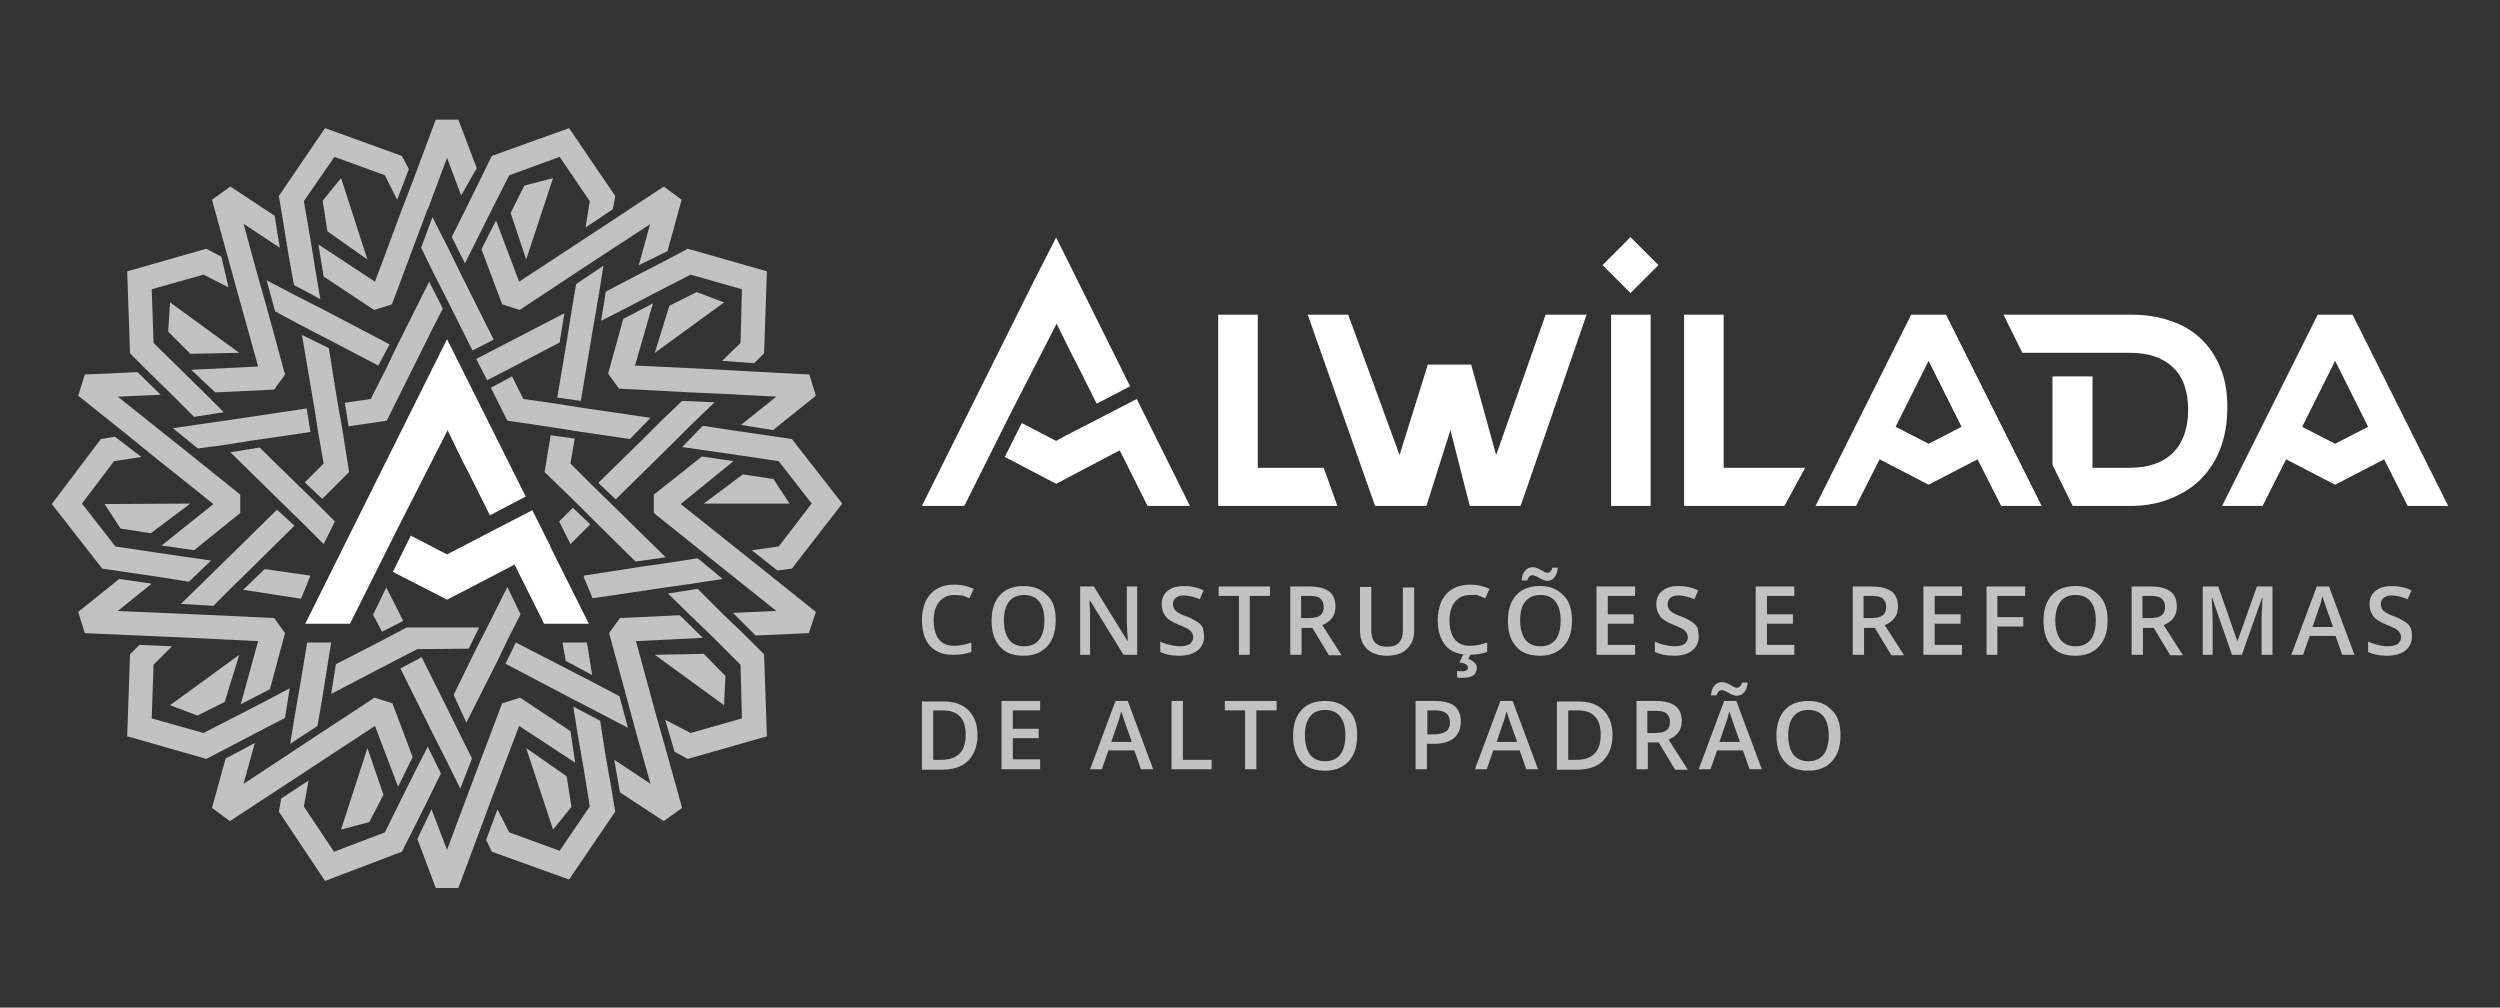<?xml version="1.0" encoding="UTF-8"?>
<!-- Generator: Adobe Illustrator 26.4.1, SVG Export Plug-In . SVG Version: 6.00 Build 0)  -->
<svg xmlns="http://www.w3.org/2000/svg" xmlns:xlink="http://www.w3.org/1999/xlink" version="1.1" id="Layer_1" x="0px" y="0px" viewBox="0 0 530.7 213.9" style="enable-background:new 0 0 530.7 213.9;" xml:space="preserve">
<rect x="0" y="0" width="530.7" height="213.9" fill="#333333" stroke="none"/>
<style type="text/css">
	.st0{opacity:0.7;}
	.st1{fill:#FFFFFF;}
</style>
<g>
	<g>
		<g class="st0">
			<g>
				<polygon class="st1" points="36.1,64.2 35.7,70.4 40.4,75.1 50.8,74.9     "></polygon>
			</g>
			<g>
				<polygon class="st1" points="72.4,37.8 68.5,42.6 69.5,49.1 78,55.1     "></polygon>
			</g>
			<g>
				<polygon class="st1" points="117.4,37.8 111.3,39.4 108.4,45.2 111.7,55.1     "></polygon>
			</g>
			<g>
				<polygon class="st1" points="153.7,64.2 147.9,62 142.1,64.9 139,74.9     "></polygon>
			</g>
			<g>
				<polygon class="st1" points="167.6,106.9 164.2,101.7 157.7,100.7 149.4,106.9     "></polygon>
			</g>
			<g>
				<polygon class="st1" points="153.7,149.7 154,143.5 149.4,138.8 139,139     "></polygon>
			</g>
			<g>
				<polygon class="st1" points="117.4,176.1 121.3,171.3 120.3,164.8 111.7,158.8     "></polygon>
			</g>
			<g>
				<polygon class="st1" points="72.4,176.1 78.4,174.5 81.4,168.7 78,158.8     "></polygon>
			</g>
			<g>
				<polygon class="st1" points="36.1,149.7 41.9,151.9 47.7,149 50.8,139     "></polygon>
			</g>
			<g>
				<polygon class="st1" points="22.2,107 25.6,112.2 32,113.2 40.4,106.9     "></polygon>
			</g>
		</g>
		<g class="st0">
			<g>
				<polygon class="st1" points="42.8,123.9 38.4,128.2 45.3,128.6 49.1,124.8 53.6,120.4 62.5,111.6 58.8,108.2 47.4,119.4     "></polygon>
			</g>
			<g>
				<polygon class="st1" points="42.8,90 36.7,90.9 42,95.2 47.3,94.5 53.6,93.5 65.9,91.7 65.1,86.7 49.1,89.1     "></polygon>
			</g>
			<g>
				<polygon class="st1" points="63.7,110.5 68.7,115.5 71.1,110.7 67.3,106.9 63.7,103.4 55.1,95 48.9,96 60,106.9     "></polygon>
			</g>
			<g>
				<polygon class="st1" points="65.9,122.2 56.2,120.8 51.6,125.2 63.9,127.1     "></polygon>
			</g>
			<g>
				<polygon class="st1" points="107.9,135.5 110.5,130.4 107.7,124.6 103.4,133.2 101.1,137.7 96.3,147.5 99,153.4 105.7,140.1           "></polygon>
			</g>
			<g>
				<polygon class="st1" points="68.4,148.3 69.4,142 70.3,136.4 65.2,136.4 63.8,144.9 62.7,151.2 61.6,157.9 67.4,154.1     "></polygon>
			</g>
			<g>
				<polygon class="st1" points="62.7,62.7 56.6,59.5 58.4,66.1 63.8,69 69.4,71.9 80.3,77.6 82.7,73.1 68.4,65.6     "></polygon>
			</g>
			<g>
				<polygon class="st1" points="127,151.2 133.3,154.5 131.5,147.8 126,144.9 120.4,142 109.5,136.4 107.3,140.9 121.4,148.3           "></polygon>
			</g>
			<g>
				<polygon class="st1" points="94.9,161.7 97.7,167.4 100.2,161 97.7,156 94.9,150.3 89.5,139.5 85,141.9 92,156     "></polygon>
			</g>
			<g>
				<polygon class="st1" points="88.6,137.8 99.5,137.7 101.7,133.2 86.3,133.2 81.8,135.6 71.3,141 70.3,147.3 84.1,140.1     "></polygon>
			</g>
			<g>
				<polygon class="st1" points="68.4,105.9 74.1,100.2 72.6,90.7 71.7,85.7 69.8,73.9 64.1,71.1 66.7,86.4 67.5,91.5 68.7,98.4       64.7,102.4     "></polygon>
			</g>
			<g>
				<polygon class="st1" points="81.1,134.1 85.6,131.8 82,124.7 79.2,130.5     "></polygon>
			</g>
			<g>
				<polygon class="st1" points="121.6,107.8 118.7,110.7 121.1,115.5 125.3,111.3     "></polygon>
			</g>
			<g>
				<polygon class="st1" points="146.9,123.9 153.4,122.9 148.1,118.5 142.4,119.4 136.1,120.3 123.9,122.2 124,122.7 125.8,127       140.6,124.8     "></polygon>
			</g>
			<g>
				<polygon class="st1" points="159.6,116.8 165,121.1 168.1,120.7 178.8,106.9 168.1,93.2 162.7,92.4 162.7,92.4 155.8,91.4       149.2,90.4 144.8,94.9 150.4,95.7 150.4,95.7 150.4,95.7 157.3,96.7 157.3,96.7 165.3,97.9 172.3,106.9 165.3,116     "></polygon>
			</g>
			<g>
				<polygon class="st1" points="120.1,140.3 125.7,143.3 124.6,136.4 119.4,136.4     "></polygon>
			</g>
			<g>
				<polygon class="st1" points="122.3,60.3 121.4,65.6 120.4,71.9 118.3,84.4 123.3,85.1 126,69 127.1,62.7 128.1,56.4     "></polygon>
			</g>
			<g>
				<polygon class="st1" points="101.1,76.2 103.4,80.7 107.9,78.4 118.8,72.7 119.8,66.5 105.7,73.8     "></polygon>
			</g>
			<g>
				<polygon class="st1" points="122.2,91.5 133.7,93.2 138.1,88.7 123.1,86.5 118.1,85.7 111.1,84.7 108.7,79.9 104.2,82.3       107.7,89.3 117.2,90.7     "></polygon>
			</g>
			<g>
				<polygon class="st1" points="94.9,52.2 91.8,46.1 89.4,52.6 92,57.9 94.9,63.6 100.3,74.4 104.8,72.1 97.7,57.9     "></polygon>
			</g>
			<g>
				<polygon class="st1" points="81.9,78.4 78.7,84.7 73.2,85.5 74,90.5 82.1,89.3 91.9,69.6 94,65.5 91.1,59.8 84.1,73.8     "></polygon>
			</g>
			<g>
				<polygon class="st1" points="79.6,59.8 67.6,51.9 68.7,58.7 79.4,65.8 83.2,64.6 88.4,50.7 90.8,44.3 90.9,44.3 90.9,44.2       94.9,33.5 97.9,41.5 101.2,35.7 97.3,25.4 92.5,25.4 87.8,38 85.3,44.5     "></polygon>
			</g>
			<g>
				<path class="st1" d="M60.1,166.9l5.8-3.8v0l13.7-9l4.9,12.9l3.1-6.3l-4.3-11.4l-3.8-1.2L67,156.3l-5.9,3.9l-9.4,6.2l2.4-8.7      c-1.8,1-4.6,2.5-6.2,3.3L45,171.5l3.8,2.8L60.1,166.9L60.1,166.9z"></path>
			</g>
			<g>
				<polygon class="st1" points="104.4,169.4 110.2,154.1 122.1,161.9 121.1,155.2 110.4,148.1 106.6,149.3 101.3,163.3 98.9,169.7       98.9,169.7 94.9,180.4 91.6,171.8 88.6,178.1 92.5,188.5 97.3,188.5 102,175.9 102,175.9     "></polygon>
			</g>
			<g>
				<polygon class="st1" points="93.6,164.2 90.8,158.5 88.4,163.2 88.4,163.2 85.3,169.4 81.7,176.7 70.9,180.8 64.5,171.2       65.5,165.7 59.7,169.5 59.2,172.3 69,187 85.3,180.8 87.8,175.9 90.9,169.7     "></polygon>
			</g>
			<g>
				<polygon class="st1" points="31.5,135 31.5,135 38.4,135.3 38.4,135.3 54.8,136.1 51.1,149.5 57.3,146.3 60.5,134.4 58.2,131.2       43.4,130.5 36.4,130.2 25,129.7 32.2,123.9 25.3,122.9 16.6,129.9 18,134.4 31.5,135     "></polygon>
			</g>
			<g>
				<polygon class="st1" points="54.7,155.4 60.5,152.4 61.5,146.1 56.6,148.7 50.4,151.9 43.2,155.6 32.2,152.5 32.6,141.1       36.5,137.2 29.6,136.9 27.6,138.9 27,156.3 43.8,161.1 48.6,158.6     "></polygon>
			</g>
			<g>
				<polygon class="st1" points="157.3,117.2 144.5,107 155.7,97.9 149,96.9 138.8,105 138.8,108.9 150.4,118.2 155.8,122.5       164.8,129.7 155.6,130.1 160.4,134.9 171.7,134.4 173.2,129.9 162.7,121.5     "></polygon>
			</g>
			<g>
				<polygon class="st1" points="158.3,135 153.3,130.2 148.1,125 141.8,126 146.4,130.5 151.4,135.3 157.2,141.1 157.5,152.5       146.6,155.6 141.2,152.8 143.2,159.6 146,161.1 162.8,156.3 162.2,138.9     "></polygon>
			</g>
			<g>
				<polygon class="st1" points="27.1,121.5 33.9,122.5 33.9,122.5 40.1,123.5 44.8,119 39.3,118.2 32.5,117.2 24.5,116 17.4,106.9       24.2,97.9 30,97 24.4,92.7 21.4,93.2 11,107 21.7,120.7     "></polygon>
			</g>
			<g>
				<polygon class="st1" points="139.3,151.9 135,136.1 149.2,135.4 144.3,130.6 131.6,131.2 129.3,134.4 133.2,148.7 135,155.4       138.1,166.4 130.4,161.3 131.6,168.2 140.9,174.3 144.8,171.5 141.2,158.6     "></polygon>
			</g>
			<g>
				<polygon class="st1" points="128.5,160.1 128.5,160.1 127.4,153 121.7,150 122.7,156.3 122.7,156.3 122.7,156.3 123.9,163.1       125.2,171.2 118.8,180.6 108.1,176.7 105.6,171.8 103.2,178.3 104.4,180.8 120.8,186.7 130.6,172.3 129.7,166.9     "></polygon>
			</g>
			<g>
				<polygon class="st1" points="95.9,50.3 98.7,55.9 101.3,50.7 104.4,44.5 108.1,37.2 118.8,33.3 125.2,42.7 124.3,48.3       130.1,44.4 130.6,41.6 120.8,27.2 104.4,33.1 102,38 98.9,44.3     "></polygon>
			</g>
			<g>
				<polygon class="st1" points="158.5,78.8 151.5,78.4 151.5,78.4 134.8,77.6 138.6,64.4 132.3,67.7 129.1,79.3 131.4,82.5       146.6,83.3 146.6,83.3 153.5,83.6 153.5,83.6 164.8,84.2 157.3,90.2 164.1,91.3 173.2,84 171.8,79.5 158.5,78.8     "></polygon>
			</g>
			<g>
				<polygon class="st1" points="134.9,58.6 128.6,61.9 127.6,68.1 132.9,65.4 139.2,62.1 146.6,58.3 157.5,61.4 157.2,72.8       153.3,76.6 160.1,77.1 162.2,75 162.8,57.6 146,52.8 141.1,55.4     "></polygon>
			</g>
			<g>
				<polygon class="st1" points="32.4,96.7 45.3,107 34.3,115.8 41.2,116.8 51,108.9 51,105 39.3,95.6 39.3,95.6 33.9,91.3       33.9,91.3 25,84.2 34.1,83.8 29.2,79 18,79.5 16.6,84 27,92.3     "></polygon>
			</g>
			<g>
				<polygon class="st1" points="146.9,90 151.7,85.4 144.8,85.1 140.6,89.1 136.1,93.6 127,102.5 130.7,106 142.4,94.5     "></polygon>
			</g>
			<g>
				<polygon class="st1" points="129.7,47 123.9,50.8 110.2,59.8 105.3,46.8 102.2,52.9 106.6,64.6 110.3,65.8 122.7,57.6       122.7,57.6 128.5,53.8 128.5,53.8 138,47.6 135.6,56.3 141.7,53.3 144.7,42.4 140.9,39.6 129.7,47     "></polygon>
			</g>
			<g>
				<polygon class="st1" points="31.5,78.9 36.4,83.7 41.2,88.5 47.5,87.5 43.4,83.4 43.4,83.4 38.4,78.5 38.4,78.5 32.6,72.8       32.2,61.4 43.2,58.3 48.5,61 47,54.5 43.8,52.8 27,57.6 27.6,75     "></polygon>
			</g>
			<g>
				<polygon class="st1" points="50.4,62 50.4,62 54.8,77.8 40.6,78.5 45.7,83.3 58.2,82.7 60.5,79.5 56.6,65.2 54.7,58.5       51.7,47.5 59.4,52.6 58.3,45.8 48.9,39.6 45,42.4 48.5,55.1     "></polygon>
			</g>
			<g>
				<polygon class="st1" points="126.1,103.4 121.1,98.4 122,93.1 116.9,92.4 115.6,100.2 122.5,106.9 126.1,110.5 134.9,119.2       141.3,118.3 129.7,106.9     "></polygon>
			</g>
			<g>
				<polygon class="st1" points="61.2,53.8 62.4,60.5 68,63.5 67,57.6 65.9,50.8 65.9,50.8 65.9,50.8 64.5,42.7 71,33.3 81.7,37.2       84.3,42.4 86.8,35.9 85.3,33.1 69,27.2 59.2,41.6 60.1,47     "></polygon>
			</g>
		</g>
		<g>
			<polygon class="st1" points="78,125 84.4,112.2 84.4,112.2 95.6,90.2 90.1,81.6 64.8,132.4 74.3,132.4 78,125    "></polygon>
			<polygon class="st1" points="108.7,118.8 115.5,132.4 125,132.4 116.2,114.8    "></polygon>
			<polygon class="st1" points="94.9,91.1 94.9,91.1 98.4,98.3 99.4,100.2 99.4,100.2 104,109.4 111.6,105.4 94.9,72 90.1,81.6         "></polygon>
			<polygon class="st1" points="100.9,124.2 116.8,115.9 113,108.3 96.6,116.8 96.6,116.8 94.9,117.7 87.2,113.7 83.4,121.4      94.9,127.3 100.9,124.2    "></polygon>
		</g>
	</g>
	<g>
		<g>
			<g>
				<polygon class="st1" points="214.2,88.4 224.3,68.7 227.5,75.2 228.5,77.1 232.8,85.7 239.9,82 224.2,50.4 219.6,59.4       195.7,107.4 204.7,107.4 208.2,100.4 214.2,88.4     "></polygon>
				<polygon class="st1" points="243.6,107.4 252.6,107.4 244.9,91.9 244.9,91.9 241.3,84.7 225.8,92.7 224.2,93.6 216.9,89.8       213.3,97 224.2,102.7 229.9,99.7 229.9,99.7 237.7,95.6     "></polygon>
			</g>
			<polygon class="st1" points="365.9,99.3 365.9,66.8 357.5,66.8 357.5,107.4 378.8,107.4 383.2,99.3    "></polygon>
			<rect x="342" y="66.8" class="st1" width="8.4" height="40.6"></rect>
			<polygon class="st1" points="281,99.3 267,99.3 267,66.8 258.6,66.8 258.6,107.4 283.9,107.4    "></polygon>
			<rect x="342" y="52.1" transform="matrix(0.707 -0.707 0.707 0.707 61.555 261.237)" class="st1" width="8.4" height="8.4"></rect>
			<path class="st1" d="M433.4,107.4L413.7,68l0,0l-0.6-1.2h-7.4l-20.3,40.6h8.6l5-9.9l10.4,5.4l10.4-5.4l5,9.9H433.4z M409.4,94.2     l-7-3.6l7-14l7,14L409.4,94.2z"></path>
			<path class="st1" d="M519.7,107.4L500,68l0,0l-0.6-1.2H492l-20.3,40.6h8.6l5-9.9l10.4,5.4l10.4-5.4l5,9.9H519.7z M495.7,94.2     l-7-3.6l7-14l7,14L495.7,94.2z"></path>
			<path class="st1" d="M471.4,78.2c-1-2.5-2.4-4.6-4.2-6.3c-1.8-1.7-4-3-6.5-3.8c-2.5-0.9-5.3-1.3-8.4-1.3h-27l4,8.1h4.2h2.2h8.5     h3.4h4.6c3.9,0,6.9,1,9.1,3.1c2.1,2,3.2,5,3.2,9c0,3.9-1.1,7-3.2,9.1c-2.1,2.1-5.2,3.2-9.1,3.2h-8V79.9h-8.5v18.8l4.3,8.7h12.2     c3.1,0,5.9-0.5,8.4-1.5c2.5-1,4.7-2.3,6.5-4.1c1.8-1.8,3.2-3.9,4.2-6.5c1-2.6,1.5-5.4,1.5-8.5C472.9,83.6,472.4,80.7,471.4,78.2z     "></path>
			<polygon class="st1" points="328.1,66.8 317.6,96.6 312.3,77.4 303.1,77.4 297.1,96.6 286.2,66.8 277.6,66.8 291.9,107.4      302.8,107.4 307.9,91.3 312,107.4 322.8,107.4 336.8,66.8    "></polygon>
		</g>
		<g class="st0">
			<path class="st1" d="M202.6,126.3c-1.4,0-2.4,0.5-3.2,1.4c-0.8,1-1.2,2.3-1.2,4c0,1.8,0.4,3.1,1.1,4c0.7,0.9,1.8,1.4,3.3,1.4     c0.6,0,1.2-0.1,1.8-0.2s1.2-0.3,1.8-0.5v2c-1.1,0.4-2.4,0.6-3.9,0.6c-2.1,0-3.7-0.6-4.9-1.9c-1.1-1.3-1.7-3.1-1.7-5.5     c0-1.5,0.3-2.8,0.8-4c0.6-1.1,1.3-2,2.4-2.6c1-0.6,2.3-0.9,3.7-0.9c1.5,0,2.8,0.3,4.1,0.9l-0.9,2c-0.5-0.2-1-0.4-1.5-0.6     C203.7,126.4,203.2,126.3,202.6,126.3z"></path>
			<path class="st1" d="M224.1,131.7c0,2.4-0.6,4.2-1.8,5.5c-1.2,1.3-2.8,2-5,2c-2.2,0-3.9-0.6-5-1.9c-1.2-1.3-1.8-3.1-1.8-5.5     c0-2.4,0.6-4.2,1.8-5.5c1.2-1.3,2.9-1.9,5-1.9c2.2,0,3.8,0.7,5,2C223.6,127.5,224.1,129.4,224.1,131.7z M213.1,131.7     c0,1.8,0.4,3.1,1.1,4.1c0.7,0.9,1.8,1.4,3.2,1.4c1.4,0,2.5-0.5,3.2-1.4c0.7-0.9,1.1-2.3,1.1-4.1c0-1.8-0.4-3.1-1.1-4     c-0.7-0.9-1.8-1.4-3.2-1.4c-1.4,0-2.5,0.5-3.2,1.4C213.5,128.6,213.1,130,213.1,131.7z"></path>
			<path class="st1" d="M241.4,139h-2.9l-7.1-11.5h-0.1l0,0.6c0.1,1.2,0.1,2.4,0.1,3.4v7.5h-2.1v-14.5h2.9l7.1,11.5h0.1     c0-0.2,0-0.7-0.1-1.7c0-1-0.1-1.7-0.1-2.2v-7.6h2.2V139z"></path>
			<path class="st1" d="M255.6,135.1c0,1.3-0.5,2.3-1.4,3c-0.9,0.7-2.2,1.1-3.9,1.1s-3-0.3-4-0.8v-2.2c0.7,0.3,1.4,0.6,2.1,0.7     c0.7,0.2,1.4,0.3,2.1,0.3c0.9,0,1.6-0.2,2.1-0.5c0.4-0.4,0.7-0.8,0.7-1.4c0-0.5-0.2-1-0.6-1.4c-0.4-0.4-1.3-0.8-2.5-1.3     c-1.3-0.5-2.3-1.1-2.8-1.8c-0.5-0.7-0.8-1.5-0.8-2.5c0-1.2,0.4-2.2,1.3-2.9c0.9-0.7,2-1,3.5-1c1.4,0,2.8,0.3,4.1,0.9l-0.8,1.9     c-1.3-0.5-2.4-0.8-3.4-0.8c-0.8,0-1.3,0.2-1.7,0.5c-0.4,0.3-0.6,0.8-0.6,1.3c0,0.4,0.1,0.7,0.2,1c0.2,0.3,0.4,0.5,0.8,0.8     c0.4,0.2,1,0.6,2,0.9c1.1,0.4,1.8,0.9,2.3,1.2c0.5,0.4,0.9,0.8,1.1,1.3C255.4,133.8,255.6,134.4,255.6,135.1z"></path>
			<path class="st1" d="M265.4,139H263v-12.5h-4.3v-2h10.9v2h-4.3V139z"></path>
			<path class="st1" d="M276.3,133.2v5.8h-2.4v-14.5h4.1c1.9,0,3.3,0.4,4.2,1.1c0.9,0.7,1.3,1.8,1.3,3.2c0,1.8-0.9,3.1-2.8,3.9     l4.1,6.4h-2.7l-3.5-5.8H276.3z M276.3,131.2h1.6c1.1,0,1.9-0.2,2.4-0.6c0.5-0.4,0.7-1,0.7-1.8c0-0.8-0.3-1.4-0.8-1.8     c-0.5-0.4-1.3-0.5-2.4-0.5h-1.6V131.2z"></path>
			<path class="st1" d="M300.2,124.5v9.4c0,1.1-0.2,2-0.7,2.8c-0.5,0.8-1.1,1.4-2,1.9c-0.9,0.4-1.9,0.6-3.1,0.6     c-1.8,0-3.2-0.5-4.2-1.4c-1-1-1.5-2.3-1.5-3.9v-9.3h2.4v9.2c0,1.2,0.3,2.1,0.8,2.6c0.6,0.6,1.4,0.9,2.6,0.9     c2.2,0,3.3-1.2,3.3-3.5v-9.1H300.2z"></path>
			<path class="st1" d="M312.1,126.3c-1.4,0-2.4,0.5-3.2,1.4c-0.8,1-1.2,2.3-1.2,4c0,1.8,0.4,3.1,1.1,4c0.7,0.9,1.8,1.4,3.3,1.4     c0.6,0,1.2-0.1,1.8-0.2c0.6-0.1,1.2-0.3,1.8-0.5v2c-1.1,0.4-2.4,0.6-3.9,0.6c-2.1,0-3.7-0.6-4.9-1.9c-1.1-1.3-1.7-3.1-1.7-5.5     c0-1.5,0.3-2.8,0.8-4c0.6-1.1,1.3-2,2.4-2.6c1-0.6,2.3-0.9,3.7-0.9c1.5,0,2.8,0.3,4.1,0.9l-0.9,2c-0.5-0.2-1-0.4-1.5-0.6     S312.7,126.3,312.1,126.3z M313.5,141.7c0,1.5-1,2.2-3,2.2c-0.4,0-0.8,0-1.2-0.1v-1.4c0.4,0.1,0.8,0.1,1.2,0.1     c0.4,0,0.6-0.1,0.8-0.2c0.2-0.1,0.3-0.3,0.3-0.6c0-0.6-0.6-0.9-1.8-1.1l0.8-1.6h1.5l-0.4,0.9c0.5,0.1,0.9,0.4,1.2,0.7     C313.3,140.9,313.5,141.2,313.5,141.7z"></path>
			<path class="st1" d="M333.7,131.7c0,2.4-0.6,4.2-1.8,5.5c-1.2,1.3-2.8,2-5,2c-2.2,0-3.9-0.6-5-1.9c-1.2-1.3-1.8-3.1-1.8-5.5     c0-2.4,0.6-4.2,1.8-5.5c1.2-1.3,2.9-1.9,5-1.9c2.2,0,3.8,0.7,5,2C333.1,127.5,333.7,129.4,333.7,131.7z M322.7,131.7     c0,1.8,0.4,3.1,1.1,4.1c0.7,0.9,1.8,1.4,3.2,1.4c1.4,0,2.5-0.5,3.2-1.4c0.7-0.9,1.1-2.3,1.1-4.1c0-1.8-0.4-3.1-1.1-4     c-0.7-0.9-1.8-1.4-3.2-1.4c-1.4,0-2.5,0.5-3.2,1.4C323,128.6,322.7,130,322.7,131.7z M328.4,123.3c-0.3,0-0.5-0.1-0.8-0.2     c-0.3-0.1-0.5-0.2-0.8-0.4c-0.3-0.1-0.5-0.3-0.8-0.4c-0.2-0.1-0.5-0.2-0.7-0.2c-0.5,0-0.9,0.4-1.1,1.1H323     c0.1-0.9,0.3-1.6,0.8-2.1c0.4-0.5,1-0.7,1.7-0.7c0.3,0,0.6,0.1,0.8,0.2c0.3,0.1,0.5,0.2,0.8,0.4c0.3,0.1,0.5,0.3,0.7,0.4     c0.2,0.1,0.5,0.2,0.7,0.2c0.5,0,0.9-0.4,1-1.1h1.2c-0.1,0.9-0.3,1.6-0.8,2.1C329.6,123.1,329,123.3,328.4,123.3z"></path>
			<path class="st1" d="M347.1,139h-8.2v-14.5h8.2v2h-5.8v3.9h5.5v2h-5.5v4.5h5.8V139z"></path>
			<path class="st1" d="M360.6,135.1c0,1.3-0.5,2.3-1.4,3c-0.9,0.7-2.2,1.1-3.9,1.1c-1.6,0-3-0.3-4-0.8v-2.2     c0.7,0.3,1.4,0.6,2.1,0.7c0.7,0.2,1.4,0.3,2.1,0.3c0.9,0,1.6-0.2,2.1-0.5c0.4-0.4,0.7-0.8,0.7-1.4c0-0.5-0.2-1-0.6-1.4     c-0.4-0.4-1.3-0.8-2.5-1.3c-1.3-0.5-2.3-1.1-2.8-1.8c-0.5-0.7-0.8-1.5-0.8-2.5c0-1.2,0.4-2.2,1.3-2.9c0.9-0.7,2-1,3.5-1     c1.4,0,2.8,0.3,4.1,0.9l-0.8,1.9c-1.3-0.5-2.4-0.8-3.4-0.8c-0.8,0-1.3,0.2-1.7,0.5c-0.4,0.3-0.6,0.8-0.6,1.3c0,0.4,0.1,0.7,0.2,1     c0.2,0.3,0.4,0.5,0.8,0.8c0.4,0.2,1,0.6,2,0.9c1.1,0.4,1.8,0.9,2.3,1.2c0.5,0.4,0.9,0.8,1.1,1.3     C360.4,133.8,360.6,134.4,360.6,135.1z"></path>
			<path class="st1" d="M380.9,139h-8.2v-14.5h8.2v2h-5.8v3.9h5.5v2h-5.5v4.5h5.8V139z"></path>
			<path class="st1" d="M395.7,133.2v5.8h-2.4v-14.5h4.1c1.9,0,3.3,0.4,4.2,1.1c0.9,0.7,1.3,1.8,1.3,3.2c0,1.8-0.9,3.1-2.8,3.9     l4.1,6.4h-2.7l-3.5-5.8H395.7z M395.7,131.2h1.6c1.1,0,1.9-0.2,2.4-0.6c0.5-0.4,0.7-1,0.7-1.8c0-0.8-0.3-1.4-0.8-1.8     c-0.5-0.4-1.3-0.5-2.4-0.5h-1.6V131.2z"></path>
			<path class="st1" d="M416.5,139h-8.2v-14.5h8.2v2h-5.8v3.9h5.5v2h-5.5v4.5h5.8V139z"></path>
			<path class="st1" d="M424,139h-2.3v-14.5h8.2v2H424v4.5h5.5v2H424V139z"></path>
			<path class="st1" d="M447.4,131.7c0,2.4-0.6,4.2-1.8,5.5c-1.2,1.3-2.8,2-5,2c-2.2,0-3.9-0.6-5-1.9c-1.2-1.3-1.8-3.1-1.8-5.5     c0-2.4,0.6-4.2,1.8-5.5c1.2-1.3,2.9-1.9,5-1.9c2.2,0,3.8,0.7,5,2C446.8,127.5,447.4,129.4,447.4,131.7z M436.3,131.7     c0,1.8,0.4,3.1,1.1,4.1c0.7,0.9,1.8,1.4,3.2,1.4c1.4,0,2.5-0.5,3.2-1.4c0.7-0.9,1.1-2.3,1.1-4.1c0-1.8-0.4-3.1-1.1-4     c-0.7-0.9-1.8-1.4-3.2-1.4c-1.4,0-2.5,0.5-3.2,1.4C436.7,128.6,436.3,130,436.3,131.7z"></path>
			<path class="st1" d="M454.9,133.2v5.8h-2.4v-14.5h4.1c1.9,0,3.3,0.4,4.2,1.1c0.9,0.7,1.3,1.8,1.3,3.2c0,1.8-0.9,3.1-2.8,3.9     l4.1,6.4h-2.7l-3.5-5.8H454.9z M454.9,131.2h1.6c1.1,0,1.9-0.2,2.4-0.6c0.5-0.4,0.7-1,0.7-1.8c0-0.8-0.3-1.4-0.8-1.8     c-0.5-0.4-1.3-0.5-2.4-0.5h-1.6V131.2z"></path>
			<path class="st1" d="M473.8,139l-4.2-12.1h-0.1c0.1,1.8,0.2,3.5,0.2,5.1v7h-2.1v-14.5h3.3l4,11.5h0.1l4.1-11.5h3.3V139h-2.3v-7.2     c0-0.7,0-1.7,0.1-2.8c0-1.2,0.1-1.9,0.1-2.1h-0.1l-4.3,12.1H473.8z"></path>
			<path class="st1" d="M497.2,139l-1.4-4h-5.5l-1.4,4h-2.5l5.4-14.5h2.6l5.4,14.5H497.2z M495.2,132.9l-1.4-3.9     c-0.1-0.3-0.2-0.7-0.4-1.2c-0.2-0.6-0.3-1-0.4-1.2c-0.2,0.8-0.4,1.7-0.8,2.7l-1.3,3.8H495.2z"></path>
			<path class="st1" d="M512,135.1c0,1.3-0.5,2.3-1.4,3c-0.9,0.7-2.2,1.1-3.9,1.1c-1.6,0-3-0.3-4-0.8v-2.2c0.7,0.3,1.4,0.6,2.1,0.7     c0.7,0.2,1.4,0.3,2.1,0.3c0.9,0,1.6-0.2,2.1-0.5c0.4-0.4,0.7-0.8,0.7-1.4c0-0.5-0.2-1-0.6-1.4c-0.4-0.4-1.3-0.8-2.5-1.3     c-1.3-0.5-2.3-1.1-2.8-1.8c-0.5-0.7-0.8-1.5-0.8-2.5c0-1.2,0.4-2.2,1.3-2.9c0.9-0.7,2-1,3.5-1c1.4,0,2.8,0.3,4.1,0.9l-0.8,1.9     c-1.3-0.5-2.4-0.8-3.4-0.8c-0.8,0-1.3,0.2-1.7,0.5c-0.4,0.3-0.6,0.8-0.6,1.3c0,0.4,0.1,0.7,0.2,1c0.2,0.3,0.4,0.5,0.8,0.8     c0.4,0.2,1,0.6,2,0.9c1.1,0.4,1.8,0.9,2.3,1.2c0.5,0.4,0.9,0.8,1.1,1.3C511.9,133.8,512,134.4,512,135.1z"></path>
			<path class="st1" d="M207.5,156c0,2.4-0.7,4.2-2,5.5c-1.3,1.3-3.2,1.9-5.7,1.9h-4.1v-14.5h4.5c2.3,0,4.1,0.6,5.4,1.9     C206.8,152,207.5,153.7,207.5,156z M205,156c0-3.5-1.6-5.2-4.9-5.2h-2v10.5h1.7C203.2,161.3,205,159.6,205,156z"></path>
			<path class="st1" d="M220.8,163.3h-8.2v-14.5h8.2v2H215v3.9h5.5v2H215v4.5h5.8V163.3z"></path>
			<path class="st1" d="M242.2,163.3l-1.4-4h-5.5l-1.4,4h-2.5l5.4-14.5h2.6l5.4,14.5H242.2z M240.2,157.3l-1.4-3.9     c-0.1-0.3-0.2-0.7-0.4-1.2s-0.3-1-0.4-1.2c-0.2,0.8-0.4,1.7-0.8,2.7l-1.3,3.8H240.2z"></path>
			<path class="st1" d="M248.7,163.3v-14.5h2.4v12.5h6.1v2H248.7z"></path>
			<path class="st1" d="M266.7,163.3h-2.4v-12.5h-4.3v-2H271v2h-4.3V163.3z"></path>
			<path class="st1" d="M288.1,156.1c0,2.4-0.6,4.2-1.8,5.5c-1.2,1.3-2.8,2-5,2c-2.2,0-3.9-0.6-5-1.9c-1.2-1.3-1.8-3.1-1.8-5.5     s0.6-4.2,1.8-5.5c1.2-1.3,2.9-1.9,5-1.9c2.2,0,3.8,0.7,5,2C287.5,151.9,288.1,153.7,288.1,156.1z M277,156.1     c0,1.8,0.4,3.1,1.1,4.1c0.7,0.9,1.8,1.4,3.2,1.4c1.4,0,2.5-0.5,3.2-1.4c0.7-0.9,1.1-2.3,1.1-4.1c0-1.8-0.4-3.1-1.1-4     s-1.8-1.4-3.2-1.4c-1.4,0-2.5,0.5-3.2,1.4C277.4,153,277,154.3,277,156.1z"></path>
			<path class="st1" d="M310.1,153.2c0,1.5-0.5,2.7-1.5,3.5c-1,0.8-2.4,1.2-4.2,1.2h-1.5v5.4h-2.4v-14.5h4.2c1.8,0,3.2,0.4,4.1,1.1     C309.7,150.7,310.1,151.8,310.1,153.2z M302.9,155.9h1.3c1.2,0,2.1-0.2,2.7-0.6c0.6-0.4,0.9-1.1,0.9-2c0-0.8-0.3-1.5-0.8-1.9     c-0.5-0.4-1.3-0.6-2.4-0.6h-1.6V155.9z"></path>
			<path class="st1" d="M324,163.3l-1.4-4H317l-1.4,4h-2.5l5.4-14.5h2.6l5.4,14.5H324z M322,157.3l-1.4-3.9     c-0.1-0.3-0.2-0.7-0.4-1.2c-0.2-0.6-0.3-1-0.4-1.2c-0.2,0.8-0.4,1.7-0.8,2.7l-1.3,3.8H322z"></path>
			<path class="st1" d="M342.3,156c0,2.4-0.7,4.2-2,5.5c-1.3,1.3-3.2,1.9-5.7,1.9h-4.1v-14.5h4.5c2.3,0,4.1,0.6,5.4,1.9     C341.6,152,342.3,153.7,342.3,156z M339.8,156c0-3.5-1.6-5.2-4.9-5.2h-2v10.5h1.7C338,161.3,339.8,159.6,339.8,156z"></path>
			<path class="st1" d="M349.8,157.5v5.8h-2.4v-14.5h4.1c1.9,0,3.3,0.4,4.2,1.1c0.9,0.7,1.3,1.8,1.3,3.2c0,1.8-0.9,3.1-2.8,3.9     l4.1,6.4h-2.7l-3.5-5.8H349.8z M349.8,155.6h1.6c1.1,0,1.9-0.2,2.4-0.6c0.5-0.4,0.7-1,0.7-1.8c0-0.8-0.3-1.4-0.8-1.8     c-0.5-0.4-1.3-0.5-2.4-0.5h-1.6V155.6z"></path>
			<path class="st1" d="M371.4,163.3l-1.4-4h-5.5l-1.4,4h-2.5l5.4-14.5h2.6l5.4,14.5H371.4z M368.6,147.7c-0.3,0-0.5-0.1-0.8-0.2     c-0.3-0.1-0.5-0.2-0.8-0.4c-0.3-0.1-0.5-0.3-0.8-0.4c-0.2-0.1-0.5-0.2-0.7-0.2c-0.5,0-0.9,0.4-1.1,1.1h-1.2     c0.1-0.9,0.3-1.6,0.8-2.1c0.4-0.5,1-0.7,1.7-0.7c0.3,0,0.6,0.1,0.8,0.2c0.3,0.1,0.5,0.2,0.8,0.4c0.3,0.1,0.5,0.3,0.7,0.4     c0.2,0.1,0.5,0.2,0.7,0.2c0.5,0,0.9-0.4,1.1-1.1h1.2c-0.1,0.9-0.3,1.6-0.8,2.1C369.9,147.4,369.3,147.7,368.6,147.7z      M369.3,157.3l-1.4-3.9c-0.1-0.3-0.2-0.7-0.4-1.2c-0.2-0.6-0.3-1-0.4-1.2c-0.2,0.8-0.4,1.7-0.8,2.7l-1.3,3.8H369.3z"></path>
			<path class="st1" d="M390.7,156.1c0,2.4-0.6,4.2-1.8,5.5c-1.2,1.3-2.8,2-5,2c-2.2,0-3.9-0.6-5-1.9c-1.2-1.3-1.8-3.1-1.8-5.5     s0.6-4.2,1.8-5.5c1.2-1.3,2.9-1.9,5-1.9c2.2,0,3.8,0.7,5,2C390.1,151.9,390.7,153.7,390.7,156.1z M379.6,156.1     c0,1.8,0.4,3.1,1.1,4.1c0.7,0.9,1.8,1.4,3.2,1.4c1.4,0,2.5-0.5,3.2-1.4c0.7-0.9,1.1-2.3,1.1-4.1c0-1.8-0.4-3.1-1.1-4     c-0.7-0.9-1.8-1.4-3.2-1.4c-1.4,0-2.5,0.5-3.2,1.4S379.6,154.3,379.6,156.1z"></path>
		</g>
	</g>
</g>
</svg>
